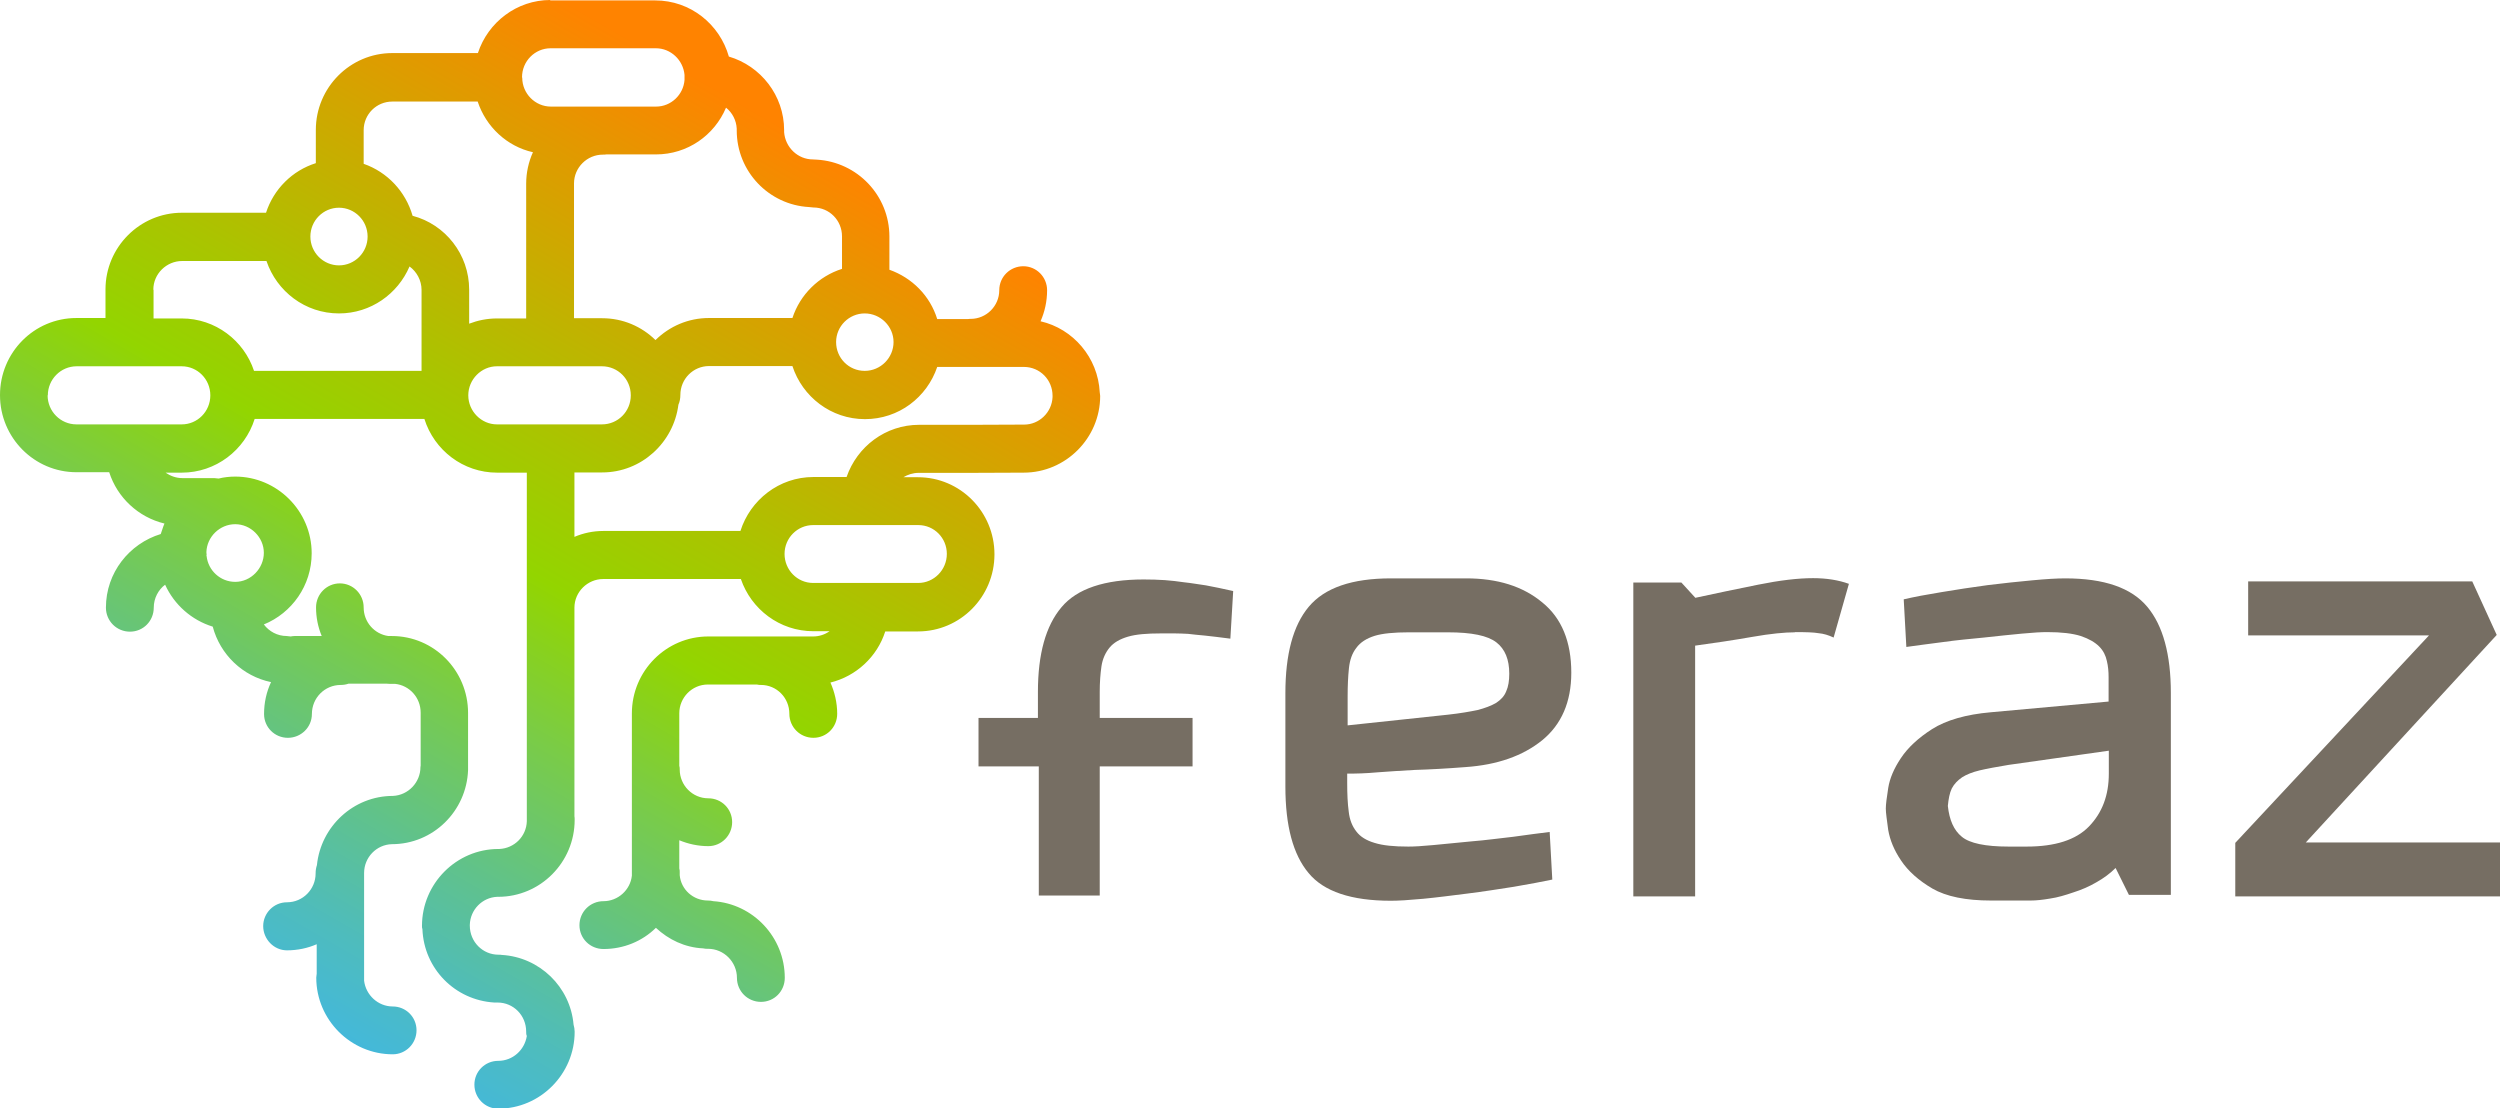 <svg xmlns="http://www.w3.org/2000/svg" xmlns:xlink="http://www.w3.org/1999/xlink" id="Capa_2" data-name="Capa 2" viewBox="0 0 114.46 50.75"><defs><style>      .cls-1 {        clip-path: url(#clippath);      }      .cls-2 {        fill: none;      }      .cls-2, .cls-3, .cls-4 {        stroke-width: 0px;      }      .cls-3 {        fill: url(#Degradado_sin_nombre_7);      }      .cls-4 {        fill: #766e63;      }    </style><clipPath id="clippath"><path class="cls-2" d="m39.85,24.04h2.19c.73,0,1.31.59,1.31,1.32s-.59,1.33-1.31,1.33h-4.81c-.73,0-1.31-.6-1.31-1.33s.59-1.32,1.31-1.32h2.24c.06,0,.12,0,.19,0,.06,0,.13,0,.18,0m-30.39,1.41s.01-.03.01-.04c0-.05-.01-.1-.01-.13.02-.7.61-1.28,1.32-1.28s1.31.6,1.31,1.31-.59,1.33-1.31,1.33c-.68,0-1.24-.52-1.31-1.18m-7.27-7.36c0-.73.59-1.33,1.32-1.33h4.81c.72,0,1.31.59,1.31,1.33s-.59,1.33-1.31,1.33H3.5c-.73,0-1.32-.6-1.32-1.33m19.26,0c0-.73.6-1.33,1.31-1.33h4.81c.73,0,1.32.59,1.32,1.33s-.59,1.33-1.32,1.33h-4.81c-.71,0-1.31-.6-1.31-1.33m4.85,3.53h1.28c1.8,0,3.27-1.37,3.49-3.1.06-.13.09-.29.09-.45,0-.73.59-1.32,1.31-1.32h3.82c.46,1.41,1.77,2.43,3.32,2.43s2.84-1,3.31-2.39h3.97c.73,0,1.31.59,1.31,1.32,0,.02,0,.04,0,.06-.03.7-.61,1.26-1.3,1.26,0,0-2.4.01-2.4.01h-2.41c-1.54,0-2.84,1-3.32,2.39h-1.52c-1.57,0-2.89,1.05-3.34,2.47h-6.28c-.47,0-.92.1-1.32.27v-2.95Zm11.99-5.97c0-.72.59-1.31,1.31-1.31s1.32.59,1.32,1.31-.59,1.32-1.32,1.32-1.31-.59-1.31-1.32m-31.26-2.4c0-.72.6-1.31,1.32-1.31h3.86c.47,1.39,1.77,2.4,3.32,2.4,1.45,0,2.69-.89,3.23-2.15.33.24.55.64.55,1.07v3.71h-7.67c-.46-1.39-1.77-2.4-3.31-2.4h-1.29v-1.31Zm7.19-2.43c0-.73.59-1.32,1.31-1.32s1.31.59,1.31,1.32-.59,1.32-1.31,1.32-1.31-.59-1.31-1.32m12.07-2.43c0-.73.6-1.32,1.32-1.32.05,0,.11,0,.16-.01h2.27c1.45,0,2.68-.88,3.21-2.14.29.23.47.58.49.96,0,.02,0,.05,0,.08,0,1.88,1.47,3.41,3.31,3.51.07,0,.13.02.2.02.73,0,1.31.59,1.31,1.32v1.49c-1.07.34-1.92,1.18-2.27,2.25h-3.82c-.95,0-1.81.38-2.45,1.01-.63-.62-1.49-1-2.44-1h-1.29v-6.17Zm-4.8,4.86c0-1.62-1.1-2.99-2.59-3.38-.32-1.11-1.15-2-2.24-2.38v-1.54c0-.73.59-1.31,1.31-1.31h3.91c.38,1.15,1.33,2.05,2.53,2.32-.2.44-.31.94-.31,1.44v6.17h-1.34c-.45,0-.88.09-1.27.24v-1.56h0Zm2.42-9.72c0-.74.59-1.33,1.31-1.33h4.82c.68,0,1.25.54,1.31,1.22,0,.04,0,.08,0,.12v.11c-.05.68-.62,1.22-1.3,1.22h-4.82c-.72,0-1.31-.6-1.31-1.32M25.2,0c-1.54,0-2.86,1.02-3.32,2.43h-3.92c-1.93,0-3.5,1.58-3.5,3.52v1.52c-1.08.34-1.93,1.19-2.28,2.27h-3.85c-1.93,0-3.5,1.58-3.5,3.51v1.31h-1.33c-1.94,0-3.5,1.58-3.5,3.53s1.57,3.53,3.5,3.53h1.5c.37,1.16,1.33,2.06,2.53,2.35-.07.16-.11.32-.17.48-1.44.44-2.51,1.77-2.51,3.37,0,.61.49,1.1,1.1,1.1s1.09-.49,1.09-1.1c0-.43.21-.82.52-1.05.42.92,1.21,1.62,2.18,1.92.34,1.28,1.37,2.27,2.67,2.54-.21.45-.32.94-.32,1.46,0,.61.49,1.09,1.09,1.09s1.1-.48,1.1-1.09c0-.74.59-1.33,1.32-1.33.12,0,.25-.02.36-.06h1.72c.1.01.2.01.29.01.04,0,.08,0,.12,0,.66.07,1.17.63,1.17,1.32v2.42s-.01.05-.01.07c0,.7-.56,1.29-1.26,1.32,0,0,0,0,0,0-1.81,0-3.3,1.4-3.48,3.17-.04.12-.06.24-.06.38,0,.72-.58,1.32-1.31,1.32-.61,0-1.09.5-1.09,1.09s.48,1.11,1.09,1.11c.48,0,.95-.1,1.36-.28v1.35c0,.05-.02.11-.02.18,0,1.93,1.58,3.51,3.5,3.51.6,0,1.09-.49,1.09-1.1s-.49-1.09-1.09-1.09c-.67,0-1.23-.52-1.31-1.18v-4.93c0-.72.57-1.3,1.27-1.32h0c1.89,0,3.42-1.51,3.49-3.39,0-.04,0-.1,0-.14v-2.48c0-1.94-1.56-3.52-3.49-3.52h-.16c-.64-.09-1.13-.64-1.13-1.31,0-.61-.49-1.1-1.09-1.1s-1.09.49-1.09,1.1c0,.46.09.9.26,1.31h-1.25c-.05,0-.12.01-.17.02-.06,0-.12-.02-.18-.02-.43,0-.81-.21-1.05-.53,1.28-.52,2.19-1.78,2.19-3.26,0-1.93-1.58-3.51-3.5-3.51-.26,0-.52.03-.76.09-.07,0-.13-.02-.2-.02h-1.46c-.29,0-.55-.1-.77-.25h.74c1.56,0,2.89-1.03,3.34-2.46h7.77c.45,1.43,1.77,2.46,3.33,2.46h1.36v15.79c0,.05,0,.11,0,.17-.02.69-.57,1.24-1.26,1.27h-.04c-1.92,0-3.5,1.58-3.5,3.52,0,.06,0,.1.02.15.07,1.81,1.49,3.25,3.29,3.36.05,0,.1,0,.15,0,.73,0,1.31.59,1.31,1.33,0,.07,0,.14.03.2-.1.64-.64,1.14-1.31,1.14-.6,0-1.09.48-1.09,1.09s.49,1.1,1.09,1.1c1.93,0,3.5-1.59,3.5-3.52,0-.11-.02-.22-.05-.33-.15-1.73-1.56-3.09-3.29-3.19-.04-.01-.09-.01-.15-.01-.72,0-1.31-.59-1.31-1.33v-.04c.02-.69.57-1.25,1.25-1.28h.05c1.93,0,3.5-1.58,3.5-3.52,0-.06,0-.12-.01-.17v-9.4s0-.09,0-.15c0-.72.6-1.31,1.32-1.31h6.3c.47,1.38,1.77,2.39,3.32,2.39h.74c-.21.15-.47.24-.75.24h-2.25s-.09,0-.13,0h-2.42c-1.93,0-3.5,1.58-3.5,3.52v7.27c0,.05,0,.11,0,.16-.07.66-.64,1.17-1.3,1.17-.61,0-1.1.49-1.1,1.1s.49,1.09,1.1,1.09c.93,0,1.78-.36,2.4-.97.58.54,1.32.9,2.16.94.07.02.15.02.23.02.72,0,1.32.6,1.32,1.33,0,.61.49,1.1,1.1,1.1s1.09-.49,1.09-1.1c0-1.86-1.45-3.39-3.27-3.51-.08-.02-.16-.03-.25-.03-.67,0-1.23-.5-1.29-1.16,0-.05,0-.1,0-.14,0-.06,0-.11-.02-.17v-1.29c.41.17.86.27,1.33.27.6,0,1.09-.49,1.09-1.1s-.49-1.09-1.09-1.09c-.73,0-1.31-.6-1.31-1.32,0-.05,0-.11-.02-.17v-2.4c0-.72.58-1.32,1.31-1.32h2.24c.07.02.13.02.19.02.72,0,1.3.59,1.3,1.32,0,.61.49,1.1,1.1,1.1s1.09-.49,1.09-1.1c0-.51-.12-1-.31-1.43,1.18-.29,2.14-1.18,2.51-2.34h1.5c1.93,0,3.5-1.58,3.5-3.53s-1.57-3.53-3.5-3.53h-.67c.2-.12.44-.2.7-.2h2.41s2.4-.01,2.4-.01c1.92,0,3.5-1.58,3.5-3.51,0-.06-.02-.12-.02-.17-.08-1.59-1.22-2.91-2.71-3.25.19-.43.3-.91.3-1.42,0-.61-.49-1.1-1.09-1.1s-1.1.48-1.1,1.1c0,.72-.59,1.31-1.31,1.31-.04,0-.08,0-.13.01h-1.4c-.33-1.07-1.15-1.89-2.19-2.26v-1.52c0-1.88-1.47-3.41-3.32-3.52-.06,0-.12-.01-.18-.01-.7,0-1.27-.56-1.32-1.25,0-.03,0-.06,0-.09,0-1.59-1.07-2.94-2.53-3.37-.42-1.48-1.76-2.57-3.37-2.57h-4.82Z"></path></clipPath><linearGradient id="Degradado_sin_nombre_7" data-name="Degradado sin nombre 7" x1="4474.54" y1="2301.56" x2="4475.03" y2="2301.56" gradientTransform="translate(-422614.36 272204) rotate(-60) scale(99.9)" gradientUnits="userSpaceOnUse"><stop offset="0" stop-color="#3fb6e8"></stop><stop offset=".05" stop-color="#43b8dc"></stop><stop offset=".14" stop-color="#4ebcbd"></stop><stop offset=".25" stop-color="#60c28b"></stop><stop offset=".39" stop-color="#7acc46"></stop><stop offset=".52" stop-color="#93d500"></stop><stop offset=".64" stop-color="#aac400"></stop><stop offset=".89" stop-color="#e39800"></stop><stop offset="1" stop-color="#ff8300"></stop></linearGradient></defs><g id="Contenido"><g><g><path class="cls-4" d="m56.33,29.24c-.48-.06-.86-.11-1.16-.14-.31-.03-.55-.05-.78-.08-.21-.01-.42-.02-.6-.02h-.64c-.64,0-1.14.04-1.51.15-.37.11-.65.27-.84.5-.19.23-.32.52-.37.85-.05.34-.08.74-.08,1.18v1.19h4.25v2.22h-4.25v5.91h-2.79v-5.91h-2.76v-2.22h2.72v-1.19c0-1.74.36-3.03,1.08-3.88.71-.85,1.98-1.27,3.76-1.27.35,0,.66.01.97.03.3.02.6.06.89.1.3.03.63.09.99.14.36.07.78.15,1.25.26l-.13,2.19Z"></path><path class="cls-4" d="m71.94,30.8c0,1.34-.45,2.37-1.33,3.09-.89.72-2.06,1.13-3.51,1.23-.89.07-1.66.11-2.32.13-.66.04-1.23.07-1.71.11-.53.05-1,.06-1.39.06v.44c0,.5.02.93.07,1.3.04.37.16.67.35.91.18.24.46.41.83.52.38.12.89.17,1.55.17.25,0,.64-.02,1.15-.07.52-.05,1.11-.11,1.75-.17.64-.05,1.27-.14,1.91-.21.63-.09,1.19-.16,1.66-.22l.12,2.18c-.47.1-1.06.21-1.76.33-.7.11-1.4.22-2.12.31-.72.09-1.4.18-2.03.24-.64.06-1.13.09-1.48.09-1.81,0-3.07-.42-3.77-1.27-.71-.85-1.06-2.16-1.06-3.96v-4.27c0-1.78.35-3.1,1.07-3.96.73-.87,1.98-1.3,3.77-1.3h3.43c1.44,0,2.6.36,3.49,1.1.89.72,1.33,1.8,1.33,3.22m-2.84.04c0-.64-.19-1.12-.59-1.43-.4-.31-1.13-.46-2.22-.46h-1.8c-.66,0-1.19.05-1.55.16-.38.12-.66.3-.84.55-.19.24-.3.55-.34.93-.04.37-.06.8-.06,1.3v1.32l4.6-.49c.55-.06,1-.14,1.34-.21.35-.09.64-.2.86-.33.21-.14.37-.3.46-.53.1-.22.14-.49.14-.81"></path><path class="cls-4" d="m82.17,28.95c-.44,0-1.1.06-1.95.21-.86.15-1.72.28-2.61.4v11.48h-2.83v-14.37h2.2l.64.7c.92-.2,1.88-.4,2.87-.6.99-.2,1.83-.3,2.52-.3.62,0,1.17.09,1.64.26l-.7,2.46c-.23-.11-.46-.18-.69-.2-.22-.04-.58-.05-1.08-.05"></path><path class="cls-4" d="m97.47,40.97l-.61-1.23c-.25.25-.55.47-.87.65-.34.2-.69.35-1.07.47-.35.12-.71.23-1.06.28-.35.06-.64.09-.89.09h-1.82c-1.14,0-2.04-.18-2.68-.55-.63-.37-1.11-.8-1.43-1.28-.32-.47-.51-.94-.59-1.4-.06-.46-.11-.78-.11-.98,0-.18.04-.5.11-.94.07-.44.26-.89.58-1.37.32-.48.79-.92,1.43-1.33.65-.41,1.55-.67,2.69-.77l5.39-.49v-1.12c0-.24-.02-.5-.08-.74-.05-.24-.16-.47-.35-.66-.19-.19-.46-.35-.84-.48-.38-.12-.89-.18-1.55-.18-.25,0-.63.02-1.15.07-.53.05-1.11.11-1.74.18-.62.06-1.27.12-1.9.21-.65.09-1.19.15-1.65.22l-.12-2.18c.47-.11,1.05-.22,1.73-.33.7-.12,1.39-.22,2.11-.32.72-.09,1.4-.16,2.04-.22.63-.06,1.14-.09,1.51-.09,1.79,0,3.03.43,3.76,1.3.72.86,1.08,2.18,1.08,3.95v9.24h-1.92Zm-.92-6.6l-4.59.65c-.54.09-.98.17-1.32.25-.33.08-.61.19-.81.32-.2.14-.36.3-.47.51-.1.21-.15.48-.18.8.07.64.27,1.11.64,1.41.36.3,1.08.45,2.14.45h.83c1.29,0,2.25-.3,2.85-.92.61-.63.91-1.43.91-2.42v-1.05h0Z"></path><polygon class="cls-4" points="102.34 41.04 102.34 38.59 111.21 29.09 102.93 29.09 102.93 26.62 113.19 26.62 114.31 29.07 105.57 38.57 114.46 38.57 114.46 41.04 102.34 41.04"></polygon></g><g class="cls-1"><polygon class="cls-3" points="-21.86 38.06 12.59 -21.92 72.23 12.68 37.78 72.67 -21.86 38.06"></polygon></g></g></g></svg>